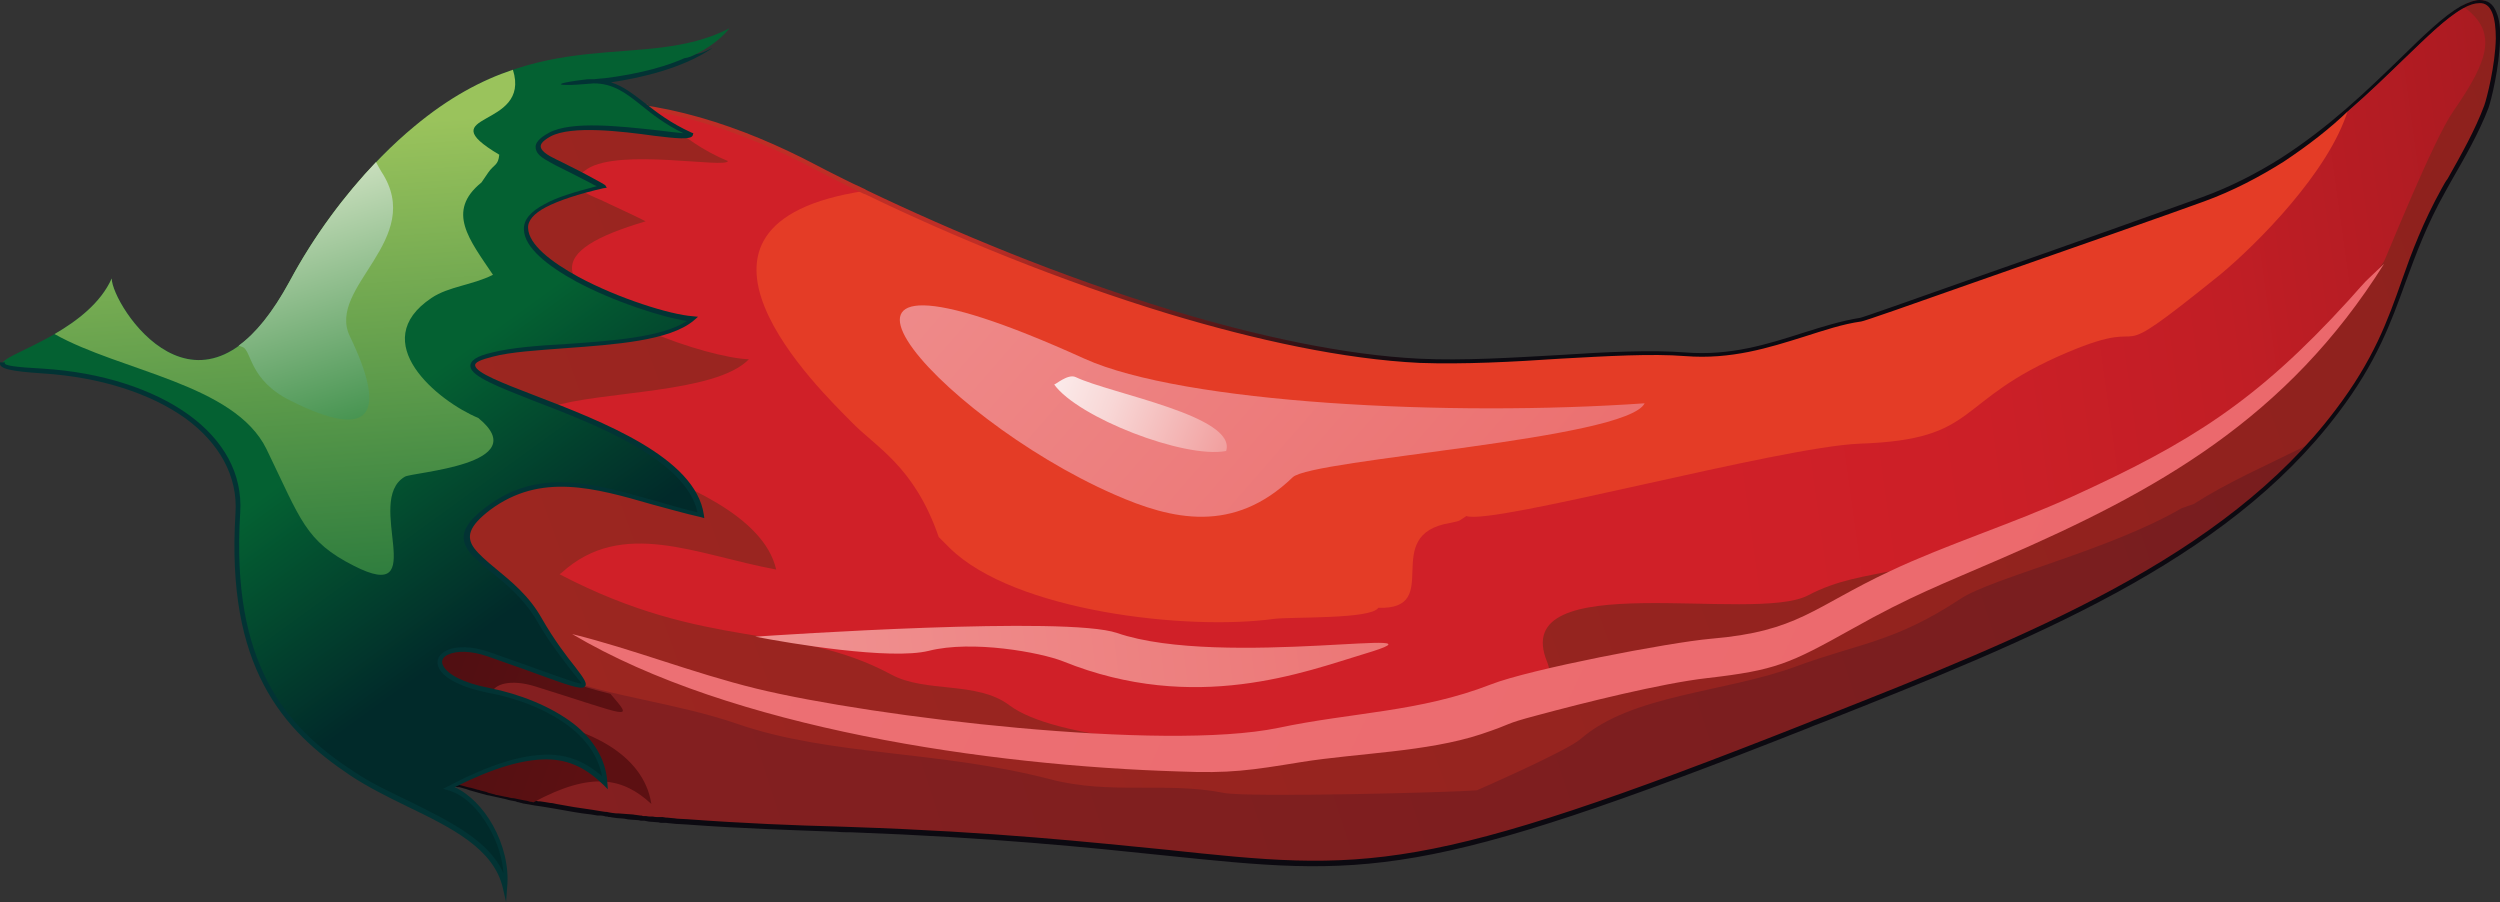 <svg xmlns="http://www.w3.org/2000/svg" xmlns:xlink="http://www.w3.org/1999/xlink" id="Layer_1" x="0px" y="0px" viewBox="0 0 47.67 17.2" style="enable-background:new 0 0 47.67 17.2;" xml:space="preserve">
<rect x="0" y="0" width="47.67" height="17.2" fill="#333333" stroke="none"/>
<style type="text/css">
	.st0{fill-rule:evenodd;clip-rule:evenodd;fill:url(#SVGID_1_);}
	.st1{fill-rule:evenodd;clip-rule:evenodd;fill:url(#SVGID_00000086687865087062799560000011830773099051865999_);}
	.st2{fill-rule:evenodd;clip-rule:evenodd;fill:url(#SVGID_00000044173440013453690570000006345666381726253220_);}
	.st3{fill-rule:evenodd;clip-rule:evenodd;fill:url(#SVGID_00000183935636754080878460000008157116730808810414_);}
	.st4{fill:url(#SVGID_00000139296221465914472180000014094940625135686805_);}
	.st5{fill-rule:evenodd;clip-rule:evenodd;fill:url(#SVGID_00000072265277340405886040000003664695278895502225_);}
	.st6{fill-rule:evenodd;clip-rule:evenodd;fill:url(#SVGID_00000065069568259685308590000003171283469726825865_);}
	.st7{fill:#023334;}
	.st8{fill-rule:evenodd;clip-rule:evenodd;fill:url(#SVGID_00000055684490474681515470000007721786390558636952_);}
	.st9{fill-rule:evenodd;clip-rule:evenodd;fill:url(#SVGID_00000083787853905812738830000005279121238153663148_);}
	.st10{fill-rule:evenodd;clip-rule:evenodd;fill:url(#SVGID_00000087391617978472668590000006219339204202736780_);}
	.st11{fill-rule:evenodd;clip-rule:evenodd;fill:url(#SVGID_00000166665736147833289540000009941674660139515048_);}
	.st12{fill-rule:evenodd;clip-rule:evenodd;fill:url(#SVGID_00000014617206484098422660000016134711353662219913_);}
	.st13{fill-rule:evenodd;clip-rule:evenodd;fill:url(#SVGID_00000141438157828688757880000000458897744402409364_);}
</style>
<g>
	
		<linearGradient id="SVGID_1_" gradientUnits="userSpaceOnUse" x1="-239.045" y1="54.277" x2="-212.528" y2="58.477" gradientTransform="matrix(0.957 -0.292 0.292 0.957 245.259 -114.377)">
		<stop offset="0" style="stop-color:#D02028"></stop>
		<stop offset="0.196" style="stop-color:#CC1F27"></stop>
		<stop offset="0.38" style="stop-color:#C11E25"></stop>
		<stop offset="0.559" style="stop-color:#AE1B22"></stop>
		<stop offset="0.736" style="stop-color:#93181C"></stop>
		<stop offset="0.908" style="stop-color:#711316"></stop>
		<stop offset="1" style="stop-color:#5C1012"></stop>
	</linearGradient>
	<path class="st0" d="M6.22,13.4c1.38,2.23,7.32,2.35,10.03,2.44c9.95,0.34,8.05,2.04,18.26-2c4.01-1.59,7.86-3.06,10.05-5.97   c1.25-1.65,1.16-2.67,2.04-4.23c0.29-0.52,0.62-1.06,0.82-1.59c0.1-0.28,0.64-2.52-0.46-1.89c-0.97,0.55-2.41,2.73-4.94,3.64   c-0.78,0.28-6.45,2.29-6.53,2.3c-1,0.14-1.97,0.77-3.35,0.65c-1.27-0.1-3.39,0.2-5.06,0.12c-3.52-0.16-8.45-2.09-11.54-3.7   c-2.5-1.3-5.62-2-8.21,0.29C4.98,5.54,4.83,11.16,6.22,13.4z"></path>
	
		<linearGradient id="SVGID_00000084490979278467668040000014122923232568781486_" gradientUnits="userSpaceOnUse" x1="-256.162" y1="100.504" x2="-246.488" y2="68.862" gradientTransform="matrix(0.957 -0.292 0.292 0.957 245.259 -114.377)">
		<stop offset="0" style="stop-color:#BE2027"></stop>
		<stop offset="1" style="stop-color:#E43C26"></stop>
	</linearGradient>
	<path style="fill-rule:evenodd;clip-rule:evenodd;fill:url(#SVGID_00000084490979278467668040000014122923232568781486_);" d="   M44.77,2.1c-0.74,0.64-1.65,1.29-2.76,1.69c-0.78,0.28-6.45,2.29-6.53,2.3c-1,0.14-1.97,0.77-3.35,0.65   c-1.27-0.1-3.39,0.2-5.06,0.12c-3.18-0.14-7.49-1.73-10.58-3.22c-4.17,0.63-0.83,3.82-0.26,4.4c0.47,0.49,1.2,0.84,1.67,2.2   l0.21,0.21c1.23,1.21,4.53,1.58,6.19,1.35c0.33-0.04,1.85,0.01,1.98-0.21c1.28,0.04,0-1.4,1.38-1.62c0.21-0.04,0.17-0.05,0.3-0.13   c0.5,0.18,5.97-1.32,7.5-1.38c2.33-0.08,1.76-0.81,3.96-1.74c1.82-0.77,0.54,0.43,2.91-1.48C43.03,4.66,44.41,3.28,44.77,2.1z"></path>
	
		<linearGradient id="SVGID_00000147219207863157197620000010621201942225464466_" gradientUnits="userSpaceOnUse" x1="-322.144" y1="55.868" x2="-78.749" y2="43.112" gradientTransform="matrix(0.957 -0.292 0.292 0.957 245.259 -114.377)">
		<stop offset="0" style="stop-color:#B12D25"></stop>
		<stop offset="1" style="stop-color:#5C1012"></stop>
	</linearGradient>
	<path style="fill-rule:evenodd;clip-rule:evenodd;fill:url(#SVGID_00000147219207863157197620000010621201942225464466_);" d="   M6.22,13.4c0.02,0.03,0.04,0.06,0.06,0.09c0,0.01,0.01,0.02,0.02,0.02c0.02,0.03,0.04,0.05,0.06,0.08c0,0.01,0.01,0.01,0.01,0.02   c0.02,0.03,0.05,0.06,0.07,0.09c0.01,0.01,0.01,0.01,0.02,0.02c0.02,0.02,0.04,0.05,0.06,0.07c0.01,0.01,0.01,0.01,0.02,0.02   c0.03,0.03,0.05,0.05,0.08,0.08c0.01,0.01,0.01,0.01,0.02,0.02c0.02,0.02,0.05,0.04,0.07,0.06c0.01,0.01,0.02,0.01,0.02,0.02   c0.03,0.02,0.06,0.05,0.09,0.08c0,0,0.01,0,0.01,0.01c0.03,0.02,0.06,0.05,0.09,0.07c0.01,0.01,0.02,0.01,0.03,0.02   c0.03,0.02,0.06,0.04,0.09,0.06c0,0,0.01,0,0.01,0.01c0.03,0.03,0.07,0.05,0.1,0.07c0.01,0.01,0.02,0.01,0.03,0.02   c0.03,0.02,0.06,0.04,0.09,0.05c0.01,0,0.01,0.01,0.02,0.01c0.04,0.02,0.08,0.04,0.11,0.06c0.01,0,0.02,0.01,0.03,0.02   c0.03,0.01,0.06,0.03,0.1,0.05c0.01,0,0.02,0.01,0.03,0.02c0.04,0.02,0.08,0.04,0.12,0.06c0.01,0,0.02,0.01,0.02,0.01   c0.04,0.02,0.07,0.03,0.1,0.05c0.01,0.01,0.03,0.01,0.04,0.02c0.04,0.02,0.09,0.04,0.13,0.05L8,14.71   c0.04,0.02,0.08,0.03,0.12,0.05c0.01,0.01,0.03,0.01,0.04,0.01c0.04,0.02,0.07,0.03,0.11,0.04c0.01,0.01,0.02,0.01,0.03,0.01   c0.05,0.02,0.09,0.03,0.14,0.05c0.01,0,0.03,0.01,0.04,0.01c0.03,0.01,0.07,0.02,0.11,0.04c0.01,0,0.03,0.01,0.04,0.01   c0.05,0.01,0.1,0.03,0.14,0.04c0.01,0,0.03,0.01,0.04,0.01c0.04,0.01,0.08,0.02,0.11,0.03c0.01,0,0.03,0.01,0.05,0.01   c0.05,0.01,0.1,0.03,0.14,0.04c0.01,0,0.03,0,0.04,0.01c0.04,0.01,0.08,0.02,0.12,0.03l0.05,0.02c0.04,0.01,0.08,0.02,0.12,0.03   c0.01,0.01,0.03,0.01,0.04,0.01c0.04,0.01,0.09,0.02,0.14,0.03c0.02,0,0.04,0.01,0.06,0.01c0.04,0.01,0.07,0.02,0.11,0.02   c0.02,0,0.04,0.01,0.05,0.01c0.05,0.01,0.1,0.02,0.15,0.03c0.02,0,0.04,0.01,0.06,0.01c0.03,0.01,0.06,0.02,0.09,0.02   c0.02,0,0.05,0.01,0.07,0.01c0.05,0.01,0.09,0.02,0.14,0.02c0.02,0.01,0.04,0.01,0.07,0.01c0.03,0.01,0.06,0.01,0.09,0.02   c0.02,0.01,0.05,0.01,0.07,0.01c0.04,0,0.07,0.01,0.11,0.01c0.03,0.01,0.07,0.01,0.1,0.02c0.03,0.01,0.06,0.01,0.09,0.02   c0.03,0,0.06,0.01,0.08,0.01c0.03,0.01,0.05,0.01,0.08,0.01c0.04,0.01,0.08,0.01,0.12,0.02c0.03,0,0.06,0.01,0.1,0.01   c0.03,0,0.06,0.01,0.09,0.01c0.03,0,0.05,0,0.08,0.01c0.03,0.01,0.06,0.01,0.09,0.01l0,0c0.05,0.01,0.09,0.01,0.13,0.02l0,0   c0.03,0,0.06,0.01,0.1,0.01l0.06,0.01c0.04,0.01,0.07,0.01,0.1,0.01l0.04,0.01c0.07,0.01,0.13,0.02,0.2,0.02l0.04,0   c0.04,0,0.07,0.01,0.11,0.01l0.04,0c0.08,0.01,0.15,0.01,0.22,0.02l0.01,0c0.04,0.01,0.08,0.01,0.12,0.01l0.03,0   c0.12,0.01,0.25,0.02,0.37,0.03l0,0c1.2,0.09,2.33,0.13,3.15,0.15c9.95,0.34,8.05,2.04,18.26-2c4.01-1.59,7.86-3.06,10.05-5.97   c1.25-1.65,1.16-2.67,2.04-4.23c0.29-0.52,0.62-1.06,0.82-1.59c0.1-0.28,0.64-2.52-0.46-1.89c0.68,0.48,0.53,1-0.17,2.01   c-0.38,0.54-1.28,2.79-1.32,2.86c-1.19,1.74-1.84,2.55-3.65,3.56c-1.36,0.76-2.59,1.04-3.42,1.51c-1.82,1.03-2.81,0.72-3.91,1.3   c-1.03,0.55-5.74-0.57-4.98,1.27c0.73,1.76-8.56,2.1-10.25,0.83c-0.62-0.47-1.6-0.23-2.26-0.59c-1.86-1-3.49-0.43-6.32-1.91   c0.01-0.01,0.03-0.02,0.04-0.03c1.16-1.05,2.57-0.34,4.09-0.06c-0.47-2.05-6.12-2.52-4.3-3.1c0.96-0.31,3.14-0.25,3.78-0.91   c-0.77-0.02-3.26-0.86-3.37-1.69c-0.05-0.37,0.46-0.66,1.4-0.94c-0.01-0.01-0.49-0.24-0.86-0.41c-0.2-0.09-0.75-0.27-0.25-0.59   c0.62-0.4,2.65,0,2.68-0.15c-1.01-0.41-1.27-1.07-2.04-0.99c-0.3,0.03,0.01,0.02,0.52-0.08c-0.7-0.12-1.42-0.14-2.12-0.02   c-0.54,0.25-1.1,0.62-1.67,1.2C7.84,3.99,7.03,5.14,6.47,6.51C6.44,6.59,6.41,6.67,6.38,6.73c0-0.2-0.03-0.48-0.12-0.85   C6.2,5.63,6.15,5.4,6.13,5.18C5.75,6.03,5.51,7.03,5.4,8.03l0,0C5.37,8.32,5.35,8.6,5.34,8.88l0,0l0,0   C5.34,8.93,5.33,8.97,5.34,9.02l0,0.01c0,0.04,0,0.08,0,0.12l0,0.03c0,0.04,0,0.08,0,0.11l0,0.04c0,0.03,0,0.06,0,0.1   c0,0.02,0,0.03,0,0.05c0,0.03,0,0.06,0,0.09c0,0.02,0,0.04,0,0.06c0,0.03,0,0.05,0,0.08c0,0.03,0,0.05,0,0.08c0,0.02,0,0.04,0,0.06   c0.05,1.35,0.33,2.6,0.81,3.44l0,0l0.01,0.02c0.01,0.01,0.01,0.02,0.02,0.03C6.19,13.35,6.2,13.38,6.22,13.4z"></path>
	
		<linearGradient id="SVGID_00000125584000913224506070000006810802617514126484_" gradientUnits="userSpaceOnUse" x1="-288.514" y1="53.656" x2="83.704" y2="47.159" gradientTransform="matrix(0.957 -0.292 0.292 0.957 245.259 -114.377)">
		<stop offset="0" style="stop-color:#8D2121"></stop>
		<stop offset="1" style="stop-color:#0C0A11"></stop>
	</linearGradient>
	<path style="fill-rule:evenodd;clip-rule:evenodd;fill:url(#SVGID_00000125584000913224506070000006810802617514126484_);" d="   M6.22,13.4c0.02,0.03,0.04,0.06,0.06,0.09c0,0.01,0.01,0.02,0.02,0.02c0.02,0.03,0.04,0.05,0.06,0.08c0,0.01,0.01,0.01,0.01,0.02   c0.02,0.03,0.05,0.06,0.07,0.09c0.01,0.01,0.01,0.01,0.02,0.02c0.02,0.02,0.04,0.05,0.06,0.07c0.01,0.01,0.01,0.01,0.02,0.02   c0.03,0.03,0.05,0.05,0.08,0.08c0.01,0.01,0.01,0.01,0.02,0.02c0.02,0.02,0.05,0.04,0.07,0.06c0.01,0.01,0.02,0.01,0.02,0.02   c0.03,0.02,0.06,0.05,0.09,0.08c0,0,0.01,0,0.01,0.01c0.03,0.02,0.06,0.05,0.09,0.07c0.01,0.01,0.02,0.01,0.03,0.02   c0.03,0.02,0.06,0.04,0.09,0.06c0,0,0.01,0,0.01,0.01c0.03,0.03,0.07,0.05,0.1,0.07c0.01,0.01,0.02,0.01,0.03,0.02   c0.03,0.02,0.06,0.04,0.09,0.05c0.01,0,0.01,0.01,0.02,0.01c0.04,0.02,0.08,0.04,0.11,0.06c0.01,0,0.02,0.01,0.03,0.02   c0.03,0.01,0.06,0.03,0.1,0.05c0.01,0,0.02,0.01,0.03,0.02c0.04,0.02,0.08,0.04,0.12,0.06c0.01,0,0.02,0.01,0.02,0.01   c0.04,0.02,0.07,0.03,0.1,0.05c0.01,0.01,0.03,0.01,0.04,0.02c0.04,0.02,0.09,0.04,0.13,0.05L8,14.71   c0.04,0.02,0.08,0.03,0.12,0.05c0.01,0.01,0.03,0.01,0.04,0.01c0.04,0.02,0.07,0.03,0.11,0.04c0.01,0.01,0.02,0.01,0.03,0.01   c0.05,0.02,0.09,0.03,0.14,0.05c0.01,0,0.03,0.01,0.04,0.01c0.03,0.01,0.07,0.02,0.11,0.04c0.01,0,0.03,0.01,0.04,0.01   c0.05,0.01,0.1,0.03,0.14,0.04c0.01,0,0.03,0.01,0.04,0.01c0.04,0.01,0.08,0.02,0.11,0.03c0.01,0,0.03,0.01,0.05,0.01   c0.05,0.01,0.1,0.03,0.14,0.04c0.01,0,0.03,0,0.04,0.01c0.04,0.01,0.08,0.02,0.12,0.03l0.05,0.02c0.04,0.01,0.08,0.02,0.12,0.03   c0.01,0.01,0.03,0.01,0.04,0.01c0.04,0.01,0.09,0.02,0.14,0.03c0.02,0,0.04,0.01,0.06,0.01c0.04,0.01,0.07,0.02,0.11,0.02   c0.02,0,0.04,0.01,0.05,0.01c0.05,0.01,0.1,0.02,0.15,0.03c0.02,0,0.04,0.01,0.06,0.01c0.03,0.01,0.06,0.02,0.09,0.02   c0.02,0,0.05,0.01,0.07,0.01c0.05,0.01,0.09,0.02,0.14,0.02c0.02,0.01,0.04,0.01,0.07,0.01c0.03,0.01,0.06,0.01,0.09,0.02   c0.02,0.01,0.05,0.01,0.07,0.01c0.04,0,0.07,0.01,0.11,0.01c0.03,0.01,0.07,0.01,0.1,0.02c0.03,0.01,0.06,0.01,0.09,0.02   c0.03,0,0.06,0.01,0.08,0.01c0.03,0.01,0.05,0.01,0.08,0.01c0.04,0.01,0.08,0.01,0.12,0.02c0.03,0,0.06,0.01,0.1,0.01   c0.03,0,0.06,0.01,0.09,0.01c0.03,0,0.05,0,0.08,0.01c0.03,0.01,0.06,0.01,0.09,0.01l0,0c0.05,0.01,0.09,0.01,0.13,0.02l0,0   c0.03,0,0.06,0.01,0.1,0.01l0.06,0.01c0.04,0.01,0.07,0.01,0.1,0.01l0.04,0.01c0.07,0.01,0.13,0.02,0.2,0.02l0.04,0   c0.04,0,0.07,0.01,0.11,0.01l0.04,0c0.08,0.01,0.15,0.01,0.22,0.02l0.01,0c0.04,0.01,0.08,0.01,0.12,0.01l0.03,0   c0.12,0.01,0.25,0.02,0.37,0.03l0,0c1.2,0.09,2.33,0.13,3.15,0.15c9.95,0.34,8.05,2.04,18.26-2c3.68-1.46,7.24-2.83,9.49-5.3   c-0.79,0.39-1.52,0.71-2.16,1.12l-0.23,0.08c-1.37,0.8-3.62,1.33-4.22,1.73c-1.26,0.83-1.92,0.84-3.14,1.29   c-1.37,0.5-3.12,0.53-4.1,1.38c-0.26,0.23-1.98,0.98-1.98,0.98c-0.47,0.04-4.36,0.14-4.82,0.05c-1.1-0.22-2.17,0.04-3.31-0.26   c-2.16-0.56-4.19-0.44-5.98-1.06c-1.13-0.39-2.51-0.54-3.27-0.86c-0.82-0.67-1.87-0.34-2.27-0.94C6.85,9.53,7.55,8.8,6.6,6.64   C6.57,6.57,6.54,6.49,6.51,6.42C6.49,6.46,6.48,6.49,6.47,6.51C6.44,6.59,6.41,6.67,6.38,6.73c0-0.2-0.03-0.48-0.12-0.85   C6.2,5.63,6.15,5.4,6.13,5.18C5.75,6.03,5.51,7.03,5.4,8.03l0,0C5.37,8.32,5.35,8.6,5.34,8.88l0,0l0,0   C5.34,8.93,5.33,8.97,5.34,9.02l0,0.01c0,0.04,0,0.08,0,0.12l0,0.03c0,0.04,0,0.08,0,0.11l0,0.04c0,0.03,0,0.06,0,0.1   c0,0.02,0,0.03,0,0.05c0,0.03,0,0.06,0,0.09c0,0.02,0,0.04,0,0.06c0,0.03,0,0.05,0,0.08c0,0.03,0,0.05,0,0.08c0,0.02,0,0.04,0,0.06   c0.05,1.35,0.33,2.6,0.81,3.44l0,0l0.01,0.02c0.01,0.01,0.01,0.02,0.02,0.03C6.19,13.35,6.2,13.38,6.22,13.4z"></path>
	
		<linearGradient id="SVGID_00000133528916733608867670000015728502248668519604_" gradientUnits="userSpaceOnUse" x1="-244.276" y1="52.396" x2="-244.543" y2="47.303" gradientTransform="matrix(0.957 -0.292 0.292 0.957 245.259 -114.377)">
		<stop offset="0" style="stop-color:#0C0A11"></stop>
		<stop offset="1" style="stop-color:#BF2E26"></stop>
	</linearGradient>
	<path style="fill:url(#SVGID_00000133528916733608867670000015728502248668519604_);" d="M7.3,3.43c1.16-1.03,2.43-1.46,3.7-1.5   c1.58-0.06,3.16,0.48,4.55,1.21c0.15,0.08,0.31,0.16,0.47,0.24c0.16,0.08,0.32,0.16,0.48,0.23l0,0l0.01,0.01   c1.69,0.81,3.74,1.66,5.78,2.28c1.68,0.51,3.35,0.87,4.78,0.94c0.83,0.04,1.77-0.02,2.66-0.07c0.91-0.06,1.76-0.1,2.4-0.05   c0.87,0.07,1.58-0.16,2.24-0.37c0.38-0.12,0.73-0.23,1.1-0.29c0.03,0,0.96-0.33,2.12-0.74c1.72-0.6,3.93-1.39,4.4-1.56   c0.55-0.2,1.05-0.46,1.51-0.75c0.45-0.29,0.86-0.61,1.23-0.93c0.38-0.33,0.72-0.66,1.03-0.96c0.45-0.44,0.83-0.81,1.16-1   C47.07,0.04,47.19,0,47.28,0c0.16,0,0.26,0.08,0.32,0.23c0.06,0.14,0.08,0.32,0.07,0.52c-0.01,0.53-0.17,1.17-0.22,1.31   C47.27,2.53,47,3,46.73,3.47c-0.04,0.07-0.07,0.13-0.1,0.18c-0.36,0.64-0.56,1.19-0.76,1.73c-0.28,0.77-0.55,1.53-1.29,2.5   c-2.15,2.85-5.88,4.33-9.79,5.88l-0.21,0.08l-0.07,0.03c-7.45,2.95-8.46,2.84-12.32,2.44c-1.43-0.15-3.26-0.34-5.96-0.44   c-0.09,0-0.18,0-0.28-0.01c-0.79-0.03-1.81-0.06-2.88-0.14l0,0l0,0l0,0c-0.06,0-0.12-0.01-0.18-0.01   c-0.07-0.01-0.14-0.01-0.19-0.02l0,0l-0.01,0l0,0l-0.01,0l0,0l-0.06,0c-0.02,0-0.04,0-0.06-0.01l0,0l-0.01,0l0,0l0,0l0,0   c-0.04,0-0.09-0.01-0.13-0.01c-0.04,0-0.08-0.01-0.13-0.02l0,0c-0.02,0-0.03,0-0.05,0c-0.02,0-0.03,0-0.06-0.01l0,0   c-0.04,0-0.09-0.01-0.14-0.01c-0.04,0-0.09-0.01-0.14-0.02l0,0c-0.04,0-0.08-0.01-0.13-0.01c-0.06-0.01-0.1-0.01-0.13-0.02l0,0l0,0   c-0.02,0-0.04,0-0.06-0.01c-0.02,0-0.04,0-0.06-0.01l0,0l0,0l0,0c-0.04-0.01-0.08-0.01-0.13-0.01c-0.04-0.01-0.08-0.01-0.12-0.02   c-0.11-0.01-0.23-0.03-0.35-0.05c-0.12-0.02-0.23-0.04-0.34-0.06c-0.04-0.01-0.08-0.01-0.12-0.02c-0.04-0.01-0.08-0.01-0.12-0.02   c-0.02,0-0.04-0.01-0.07-0.01c-0.02,0-0.04-0.01-0.07-0.01l0,0c-0.04-0.01-0.07-0.01-0.11-0.02c-0.04-0.01-0.08-0.01-0.12-0.02l0,0   c-0.02-0.01-0.05-0.01-0.07-0.02c-0.02,0-0.05-0.01-0.07-0.02c-0.06-0.01-0.12-0.02-0.18-0.04c-0.06-0.01-0.12-0.03-0.18-0.04   c-0.06-0.01-0.12-0.03-0.19-0.04c-0.06-0.02-0.12-0.03-0.18-0.05c-0.06-0.02-0.12-0.03-0.17-0.05c-0.05-0.02-0.11-0.03-0.17-0.05   C8.72,15.01,8.7,15.01,8.68,15c-0.02-0.01-0.05-0.02-0.07-0.02l0,0c-0.06-0.02-0.11-0.03-0.17-0.06c-0.05-0.02-0.11-0.04-0.16-0.06   c-0.05-0.02-0.1-0.04-0.15-0.06c-0.05-0.02-0.1-0.04-0.15-0.06l0,0l-0.01,0l0,0l-0.01,0l0,0c-0.05-0.02-0.1-0.04-0.15-0.06   c-0.05-0.02-0.1-0.04-0.14-0.07c-0.07-0.03-0.13-0.06-0.2-0.1c-0.07-0.04-0.13-0.07-0.19-0.1l0,0c-0.05-0.03-0.09-0.05-0.13-0.08   c-0.04-0.03-0.08-0.05-0.12-0.08c-0.04-0.03-0.08-0.05-0.12-0.08l0,0c-0.04-0.03-0.08-0.05-0.11-0.08   c-0.09-0.07-0.17-0.15-0.25-0.22c-0.08-0.08-0.15-0.16-0.21-0.24c-0.03-0.04-0.05-0.07-0.08-0.1c-0.03-0.04-0.05-0.07-0.07-0.11   C5.44,12.23,5.13,10.07,5.36,8C5.57,6.18,6.19,4.41,7.3,3.43L7.3,3.43z M11,2.01C9.75,2.05,8.5,2.48,7.35,3.49   C6.26,4.45,5.64,6.2,5.45,8c-0.23,2.05,0.07,4.19,0.81,5.37c0.02,0.04,0.04,0.07,0.07,0.1c0.02,0.03,0.05,0.07,0.07,0.1   c0.06,0.08,0.13,0.16,0.21,0.23c0.07,0.07,0.16,0.14,0.24,0.21c0.03,0.03,0.07,0.05,0.11,0.08l0,0c0.04,0.03,0.08,0.05,0.12,0.08   c0.04,0.03,0.08,0.05,0.12,0.07c0.04,0.03,0.08,0.05,0.13,0.08l0,0c0.06,0.04,0.12,0.07,0.19,0.1c0.06,0.03,0.13,0.07,0.2,0.1   c0.05,0.02,0.09,0.04,0.14,0.07c0.05,0.02,0.1,0.04,0.15,0.06l0,0l0.01,0l0,0l0,0l0,0c0.05,0.02,0.1,0.04,0.15,0.06   c0.05,0.02,0.1,0.03,0.15,0.05c0.05,0.02,0.11,0.04,0.16,0.06c0.05,0.02,0.11,0.04,0.17,0.06l0,0c0.02,0.01,0.05,0.02,0.07,0.02   c0.02,0.01,0.05,0.01,0.07,0.02c0.06,0.02,0.12,0.04,0.17,0.05c0.06,0.01,0.12,0.03,0.17,0.05c0.06,0.02,0.12,0.03,0.18,0.05   c0.06,0.02,0.12,0.03,0.19,0.05c0.06,0.01,0.12,0.03,0.18,0.04c0.06,0.01,0.12,0.02,0.18,0.04l0,0c0.02,0,0.05,0.01,0.07,0.01   c0.02,0.01,0.05,0.01,0.07,0.02l0,0c0.04,0.01,0.07,0.01,0.12,0.02c0.03,0.01,0.07,0.01,0.11,0.02l0,0   c0.02,0.01,0.04,0.01,0.07,0.01c0.02,0,0.05,0.01,0.07,0.01c0.04,0.01,0.08,0.01,0.12,0.02c0.04,0,0.07,0.01,0.12,0.02   c0.12,0.02,0.23,0.04,0.34,0.06c0.11,0.02,0.23,0.03,0.34,0.05c0.04,0.01,0.08,0.01,0.12,0.02c0.04,0.01,0.08,0.01,0.13,0.02l0,0   l0,0c0.02,0,0.04,0,0.07,0.01c0.02,0,0.04,0.01,0.06,0.01l0,0l0,0c0.06,0.01,0.1,0.01,0.13,0.01c0.04,0,0.08,0.01,0.13,0.01l0,0   c0.04,0,0.09,0.01,0.14,0.01c0.04,0.01,0.09,0.01,0.14,0.02l0,0c0.02,0,0.03,0,0.05,0.01c0.01,0,0.03,0,0.06,0l0,0   c0.04,0.01,0.08,0.01,0.13,0.01c0.04,0.01,0.09,0.01,0.13,0.01l0,0l0,0l0,0l0,0l0,0c0.02,0,0.04,0,0.06,0l0.06,0.01l0,0l0.01,0l0,0   l0.01,0l0,0c0.07,0.01,0.14,0.01,0.19,0.02c0.06,0,0.12,0.01,0.19,0.01l0,0l0,0c1.08,0.08,2.09,0.12,2.88,0.14   c0.1,0,0.19,0.01,0.28,0.01c2.7,0.09,4.53,0.29,5.96,0.43c3.84,0.41,4.85,0.51,12.28-2.43l0.07-0.03l0.21-0.08   c3.9-1.54,7.62-3.02,9.75-5.84c0.73-0.96,1-1.71,1.27-2.48c0.19-0.54,0.4-1.1,0.76-1.75c0.04-0.07,0.07-0.13,0.11-0.18   c0.26-0.46,0.53-0.94,0.7-1.4c0.05-0.14,0.21-0.77,0.22-1.28c0-0.19-0.02-0.37-0.07-0.49c-0.05-0.12-0.13-0.19-0.25-0.18   c-0.08,0-0.18,0.03-0.31,0.1c-0.32,0.18-0.69,0.55-1.14,0.98c-0.31,0.3-0.65,0.63-1.03,0.96C44.42,2.46,44,2.78,43.55,3.08   c-0.46,0.29-0.97,0.56-1.52,0.76c-0.46,0.17-2.68,0.95-4.4,1.55c-1.16,0.41-2.1,0.74-2.14,0.74c-0.36,0.05-0.71,0.17-1.09,0.29   c-0.67,0.21-1.39,0.44-2.27,0.37c-0.63-0.05-1.49,0-2.39,0.05c-0.89,0.06-1.83,0.11-2.67,0.08c-1.44-0.07-3.11-0.43-4.8-0.94   c-2.04-0.62-4.09-1.46-5.78-2.28l0,0l-0.01,0c-0.17-0.08-0.34-0.16-0.49-0.24c-0.16-0.08-0.32-0.16-0.47-0.24   C14.14,2.49,12.56,1.95,11,2.01z"></path>
	
		<linearGradient id="SVGID_00000044860186258501162980000010329630386656517045_" gradientUnits="userSpaceOnUse" x1="-277.397" y1="39.971" x2="-259.95" y2="53.119" gradientTransform="matrix(0.957 -0.292 0.292 0.957 245.259 -114.377)">
		<stop offset="0" style="stop-color:#0C0A11"></stop>
		<stop offset="1" style="stop-color:#5C1012"></stop>
	</linearGradient>
	<path style="fill-rule:evenodd;clip-rule:evenodd;fill:url(#SVGID_00000044860186258501162980000010329630386656517045_);" d="   M6.22,13.4c0.02,0.03,0.04,0.06,0.06,0.09c0,0.01,0.01,0.02,0.02,0.02c0.02,0.03,0.04,0.05,0.06,0.08c0,0.01,0.01,0.01,0.01,0.02   c0.02,0.03,0.05,0.06,0.07,0.09c0.01,0.01,0.01,0.01,0.02,0.02c0.02,0.02,0.04,0.05,0.06,0.07c0.01,0.01,0.01,0.01,0.02,0.02   c0.03,0.03,0.05,0.05,0.08,0.08c0.01,0.01,0.01,0.01,0.02,0.02c0.02,0.02,0.05,0.04,0.07,0.06c0.01,0.01,0.02,0.01,0.02,0.02   c0.03,0.02,0.06,0.05,0.09,0.08c0,0,0.01,0,0.01,0.01c0.03,0.02,0.06,0.05,0.09,0.07c0.01,0.01,0.02,0.01,0.03,0.02   c0.03,0.02,0.06,0.04,0.09,0.06c0,0,0.01,0,0.01,0.01c0.03,0.03,0.07,0.05,0.1,0.07c0.01,0.01,0.02,0.01,0.03,0.02   c0.03,0.02,0.06,0.04,0.09,0.05c0.01,0,0.01,0.01,0.02,0.01c0.04,0.02,0.08,0.04,0.11,0.06c0.01,0,0.02,0.01,0.03,0.02   c0.03,0.01,0.06,0.03,0.1,0.05c0.01,0,0.02,0.01,0.03,0.02c0.04,0.02,0.08,0.04,0.12,0.06c0.01,0,0.02,0.01,0.02,0.01   c0.04,0.02,0.07,0.03,0.1,0.05c0.01,0.01,0.03,0.01,0.04,0.02c0.04,0.02,0.09,0.04,0.13,0.05L8,14.71   c0.04,0.02,0.08,0.03,0.12,0.05c0.01,0.01,0.03,0.01,0.04,0.01c0.04,0.02,0.07,0.03,0.11,0.04c0.01,0.01,0.02,0.01,0.03,0.01   c0.05,0.02,0.09,0.03,0.14,0.05c0.01,0,0.03,0.01,0.04,0.01c0.03,0.01,0.07,0.02,0.11,0.04c0.01,0,0.03,0.01,0.04,0.01   c0.05,0.01,0.1,0.03,0.14,0.04c0.01,0,0.03,0.01,0.04,0.01c0.04,0.01,0.08,0.02,0.11,0.03c0.01,0,0.03,0.01,0.05,0.01   c0.05,0.01,0.1,0.03,0.14,0.04c0.01,0,0.03,0,0.04,0.01c0.04,0.01,0.08,0.02,0.12,0.03l0.05,0.02c0.04,0.01,0.08,0.02,0.12,0.03   c0.01,0.01,0.03,0.01,0.04,0.01c0.04,0.01,0.09,0.02,0.14,0.03c0.02,0,0.04,0.01,0.06,0.01c0.04,0.01,0.07,0.02,0.11,0.02   c0.02,0,0.04,0.01,0.05,0.01c0.05,0.01,0.1,0.02,0.15,0.03c0.02,0,0.04,0.01,0.06,0.01c0.03,0.01,0.06,0.02,0.09,0.02l0.03,0.01   c1.11-0.6,1.71-0.47,2.25,0.03c-0.15-0.98-1.26-1.44-2.15-1.59c-1.35-0.22-1.01-0.95-0.06-0.65c1.83,0.57,1.88,0.67,1.43,0.14   c-0.33-0.08-0.63-0.17-0.86-0.27c-0.82-0.67-1.87-0.34-2.27-0.94C6.85,9.53,7.55,8.8,6.6,6.64C6.57,6.57,6.54,6.49,6.51,6.42   C6.49,6.46,6.48,6.49,6.47,6.51C6.44,6.59,6.41,6.67,6.38,6.73c0-0.16-0.02-0.35-0.07-0.6c-0.04,0.1-0.09,0.21-0.14,0.32   C5.94,7.02,5.7,7.39,5.45,7.63C5.43,7.76,5.42,7.9,5.4,8.03l0,0C5.37,8.32,5.35,8.6,5.34,8.88l0,0l0,0   C5.34,8.93,5.33,8.97,5.34,9.02l0,0.01c0,0.04,0,0.08,0,0.12l0,0.03c0,0.04,0,0.08,0,0.11l0,0.04c0,0.03,0,0.06,0,0.1   c0,0.02,0,0.03,0,0.05c0,0.03,0,0.06,0,0.09c0,0.02,0,0.04,0,0.06c0,0.03,0,0.05,0,0.08c0.2,0.3,0.32,0.65,0.33,1.03   c0.03,1.06,0.2,1.88,0.47,2.52c0,0.01,0,0.02,0.01,0.02l0,0l0.01,0.02c0.01,0.01,0.01,0.02,0.02,0.03   C6.19,13.35,6.2,13.38,6.22,13.4z"></path>
	<g>
		
			<linearGradient id="SVGID_00000111179115822234632410000016347567283730065044_" gradientUnits="userSpaceOnUse" x1="-261.27" y1="46.756" x2="-259.791" y2="51.05" gradientTransform="matrix(0.957 -0.292 0.292 0.957 245.259 -114.377)">
			<stop offset="0" style="stop-color:#046132"></stop>
			<stop offset="1" style="stop-color:#012A2A"></stop>
		</linearGradient>
		<path style="fill-rule:evenodd;clip-rule:evenodd;fill:url(#SVGID_00000111179115822234632410000016347567283730065044_);" d="    M9.64,16.92c0.1-0.79-0.48-1.72-1.06-1.89c1.63-0.84,2.36-0.7,2.97-0.1c-0.07-1.02-1.25-1.56-2.22-1.76    c-1.47-0.3-1.02-1.04,0-0.69c2.68,0.93,1.8,0.8,0.96-0.67c-0.65-1.13-2.1-1.28-0.97-2.12c1.24-0.92,2.57-0.2,4.05,0.13    C13.09,7.9,7.54,7.22,9.39,6.76c0.97-0.24,3.13-0.09,3.82-0.68c-0.75-0.05-3.15-0.95-3.18-1.72c-0.02-0.34,0.51-0.59,1.47-0.81    c-0.01-0.01-0.46-0.25-0.81-0.42c-0.19-0.09-0.72-0.29-0.2-0.57c0.65-0.34,2.62,0.12,2.67-0.01c-0.96-0.43-1.16-1.05-1.93-1.01    c-0.68,0.03,1.85,0.04,2.68-1c-1.66,0.85-3.57-0.16-6,1.87C7.09,3.08,6.19,4.12,5.52,5.37C3.84,8.51,2.13,5.81,2.13,5.31    C1.51,6.72-1.28,6.95,0.81,7.08C3,7.21,4.63,8.29,4.53,9.79c-0.19,2.91,0.9,4.11,2.17,4.96C7.77,15.46,9.39,15.8,9.64,16.92z"></path>
		<path class="st7" d="M9.6,16.65c-0.02-0.29-0.12-0.6-0.27-0.86c-0.2-0.36-0.49-0.64-0.78-0.72l-0.1-0.03l0.1-0.05    c0.82-0.43,1.42-0.6,1.89-0.6c0.43,0,0.75,0.16,1.04,0.41c-0.07-0.37-0.29-0.68-0.59-0.92c-0.44-0.35-1.04-0.57-1.58-0.67    c-0.55-0.11-0.84-0.29-0.93-0.45c-0.08-0.14-0.03-0.28,0.14-0.36c0.17-0.08,0.47-0.09,0.83,0.04c0.36,0.13,0.66,0.23,0.9,0.32    c0.56,0.2,0.81,0.29,0.84,0.27c0,0-0.07-0.09-0.2-0.25c-0.16-0.21-0.41-0.52-0.65-0.94c-0.24-0.41-0.58-0.7-0.87-0.93    c-0.18-0.15-0.33-0.27-0.43-0.4c-0.18-0.25-0.14-0.49,0.34-0.85c1-0.75,2.04-0.44,3.18-0.12c0.27,0.08,0.55,0.16,0.84,0.23    c-0.22-1.01-1.93-1.67-3.13-2.13C9.51,7.38,8.99,7.18,8.97,6.99c-0.01-0.11,0.11-0.2,0.42-0.27c0.36-0.09,0.86-0.13,1.4-0.16    c0.88-0.06,1.84-0.13,2.31-0.44c-0.48-0.07-1.4-0.37-2.11-0.75c-0.55-0.3-0.99-0.65-1-0.99c-0.01-0.19,0.13-0.35,0.4-0.49    c0.23-0.13,0.57-0.23,0.99-0.34c-0.03-0.01-0.07-0.03-0.12-0.06c-0.17-0.09-0.41-0.21-0.61-0.31c-0.02-0.01-0.04-0.02-0.06-0.03    C10.47,3.08,10.28,3,10.23,2.88c-0.05-0.11,0-0.22,0.24-0.35c0.43-0.23,1.37-0.12,2.03-0.05c0.23,0.03,0.42,0.05,0.53,0.06    c-0.35-0.17-0.59-0.36-0.8-0.53c-0.29-0.23-0.53-0.42-0.91-0.42c-0.08,0.01-0.17,0.01-0.26,0.02c-0.11,0.01-0.19,0.01-0.24,0.01    c-0.26,0-0.1-0.05,0.31-0.1c0.02,0,0.05-0.01,0.11-0.01c0.03,0,0.06,0,0.09,0c0.06-0.01,0.13-0.01,0.21-0.02    c0.39-0.05,0.99-0.15,1.51-0.38c0.08-0.01,0.15-0.04,0.23-0.08c0.09-0.01,0.17-0.05,0.25-0.09c0.02-0.01,0.04-0.02,0.05-0.02    c-0.57,0.39-1.39,0.57-1.93,0.65c0.23,0.07,0.42,0.22,0.64,0.39c0.23,0.18,0.5,0.39,0.9,0.57l0.03,0.01l-0.01,0.04    c-0.03,0.09-0.32,0.06-0.73,0.01C11.83,2.5,10.9,2.39,10.5,2.6c-0.18,0.1-0.21,0.17-0.18,0.23c0.05,0.11,0.27,0.2,0.39,0.26    c0.2,0.1,0.44,0.22,0.6,0.31c0.13,0.07,0.22,0.12,0.23,0.13l0.03,0.05L11.5,3.59c-0.47,0.11-0.84,0.23-1.09,0.36    c-0.23,0.12-0.35,0.26-0.34,0.4c0.01,0.31,0.43,0.64,0.96,0.93c0.76,0.41,1.75,0.72,2.18,0.75l0.1,0.01l-0.08,0.07    c-0.46,0.39-1.51,0.46-2.46,0.53C10.25,6.68,9.74,6.71,9.4,6.8C9.16,6.86,9.05,6.91,9.06,6.97c0.02,0.14,0.51,0.33,1.16,0.58    c1.25,0.48,3.04,1.17,3.2,2.26l0.01,0.07l-0.07-0.02c-0.31-0.07-0.62-0.16-0.92-0.24c-1.11-0.32-2.13-0.61-3.09,0.1    c-0.42,0.32-0.46,0.52-0.31,0.73c0.09,0.12,0.24,0.25,0.41,0.39c0.29,0.24,0.64,0.52,0.88,0.95c0.24,0.42,0.48,0.73,0.64,0.93    c0.16,0.21,0.25,0.33,0.17,0.38c-0.07,0.05-0.33-0.04-0.93-0.26c-0.24-0.09-0.54-0.19-0.9-0.32c-0.34-0.12-0.61-0.11-0.76-0.04    c-0.12,0.05-0.15,0.14-0.09,0.23c0.09,0.15,0.36,0.31,0.88,0.41c0.55,0.11,1.16,0.34,1.61,0.69c0.35,0.28,0.6,0.65,0.63,1.1    l0.01,0.14l-0.09-0.09c-0.3-0.29-0.63-0.48-1.08-0.48c-0.44,0-0.99,0.15-1.75,0.53c0.27,0.12,0.54,0.39,0.73,0.73    c0.2,0.36,0.31,0.79,0.27,1.18L9.65,17.2l-0.06-0.26c-0.17-0.76-0.99-1.16-1.84-1.57C7.38,15.19,7,15,6.67,14.78    c-0.64-0.43-1.23-0.94-1.64-1.72c-0.41-0.78-0.63-1.81-0.54-3.27c0.05-0.72-0.32-1.35-0.95-1.81C2.87,7.5,1.91,7.19,0.81,7.12    C0.2,7.08-0.02,7.03,0,6.92c0,0,0-0.01,0-0.01c0.03,0,0.06,0,0.1,0c0,0.01-0.01,0.01-0.01,0.01C0.08,6.97,0.28,7,0.83,7.03    C1.94,7.1,2.92,7.42,3.6,7.91c0.66,0.48,1.03,1.12,0.98,1.87c-0.09,1.45,0.13,2.47,0.53,3.23c0.4,0.77,0.99,1.28,1.62,1.69    c0.32,0.22,0.7,0.4,1.08,0.58C8.57,15.66,9.32,16.02,9.6,16.65z"></path>
		
			<linearGradient id="SVGID_00000051383478915181572990000014471180495981154217_" gradientUnits="userSpaceOnUse" x1="-263.574" y1="41.699" x2="-266.296" y2="53.489" gradientTransform="matrix(0.957 -0.292 0.292 0.957 245.259 -114.377)">
			<stop offset="0" style="stop-color:#9AC35C"></stop>
			<stop offset="1" style="stop-color:#046132"></stop>
		</linearGradient>
		<path style="fill-rule:evenodd;clip-rule:evenodd;fill:url(#SVGID_00000051383478915181572990000014471180495981154217_);" d="    M9.78,1.33C9.18,1.53,8.56,1.86,7.9,2.41C7.09,3.08,6.19,4.12,5.52,5.37C3.84,8.51,2.13,5.81,2.13,5.31    C1.92,5.78,1.47,6.12,1.04,6.37C2.3,7.08,4.47,7.32,5.08,8.56c0.66,1.36,0.74,1.76,1.67,2.23c1.49,0.76,0.18-1.24,0.97-1.7    c0.15-0.09,2.49-0.23,1.4-1.12C8.35,7.65,6.97,6.52,8.23,5.68c0.33-0.22,0.77-0.24,1.17-0.44C8.95,4.57,8.5,4.03,9.18,3.48    l0.13-0.19C9.42,3.13,9.5,3.16,9.52,2.95C8.14,2.13,10.14,2.47,9.78,1.33z"></path>
		
			<linearGradient id="SVGID_00000063614893666474138400000013791081936666289340_" gradientUnits="userSpaceOnUse" x1="-263.723" y1="42.453" x2="-263.723" y2="48.089" gradientTransform="matrix(0.957 -0.292 0.292 0.957 245.259 -114.377)">
			<stop offset="0" style="stop-color:#D3E4C5"></stop>
			<stop offset="1" style="stop-color:#358A42"></stop>
		</linearGradient>
		<path style="fill-rule:evenodd;clip-rule:evenodd;fill:url(#SVGID_00000063614893666474138400000013791081936666289340_);" d="    M7.17,3.09c-0.59,0.62-1.18,1.4-1.65,2.28C5.19,5.97,4.87,6.36,4.55,6.59C4.58,6.6,4.6,6.61,4.63,6.62    C4.8,6.69,4.75,7.25,5.54,7.64c1.57,0.79,1.84,0.24,1.13-1.23C6.22,5.47,8.13,4.57,7.27,3.27C7.23,3.2,7.2,3.15,7.17,3.09z"></path>
	</g>
	
		<linearGradient id="SVGID_00000016795394175546705670000009714568356018577343_" gradientUnits="userSpaceOnUse" x1="-291.792" y1="-20.145" x2="-225.359" y2="86.17" gradientTransform="matrix(0.957 -0.292 0.292 0.957 245.259 -114.377)">
		<stop offset="0" style="stop-color:#FFFFFF"></stop>
		<stop offset="0.34" style="stop-color:#F8D7D6"></stop>
		<stop offset="1" style="stop-color:#E22626"></stop>
	</linearGradient>
	<path style="fill-rule:evenodd;clip-rule:evenodd;fill:url(#SVGID_00000016795394175546705670000009714568356018577343_);" d="   M21.25,9.43c1.09,0.48,2.27,0.76,3.4-0.33c0.37-0.35,6.37-0.72,6.71-1.41c-3.72,0.26-8.8,0-10.68-0.85   C14.35,3.97,17.82,7.93,21.25,9.43z"></path>
	
		<linearGradient id="SVGID_00000028292601563264146250000014108157826951422880_" gradientUnits="userSpaceOnUse" x1="-764.859" y1="-415.108" x2="151.073" y2="409.601" gradientTransform="matrix(0.957 -0.292 0.292 0.957 245.259 -114.377)">
		<stop offset="0" style="stop-color:#FFFFFF"></stop>
		<stop offset="0.28" style="stop-color:#F8D7D6"></stop>
		<stop offset="0.78" style="stop-color:#E31F26"></stop>
		<stop offset="1" style="stop-color:#711012"></stop>
	</linearGradient>
	<path style="fill-rule:evenodd;clip-rule:evenodd;fill:url(#SVGID_00000028292601563264146250000014108157826951422880_);" d="   M10.91,12.09c1.17,0.29,2.29,0.74,3.51,1.04c2.26,0.55,7.76,1.2,9.95,0.75c1.41-0.3,2.7-0.3,4.06-0.83c0.74-0.29,3.4-0.8,4.19-0.87   c1.67-0.14,1.95-0.6,3.42-1.29c1.08-0.51,2.33-0.9,3.47-1.42c2.26-1.03,3.52-1.82,5.27-3.74c0.44-0.49,0.21-0.25,0.68-0.7   c-1.85,2.95-4.32,4.33-7.3,5.62c-1.15,0.5-1.72,0.71-2.84,1.34c-1.2,0.67-1.46,0.79-2.77,0.94c-0.87,0.1-2.35,0.47-3.24,0.71   c-0.68,0.18-0.41,0.14-1.07,0.36c-1.03,0.34-2.36,0.36-3.42,0.53c-0.98,0.16-1.37,0.22-2.34,0.18   C18.86,14.6,13.94,13.89,10.91,12.09z"></path>
	
		<linearGradient id="SVGID_00000101064853946292587490000012371034106976051381_" gradientUnits="userSpaceOnUse" x1="-251.74" y1="50.045" x2="-244.091" y2="56.02" gradientTransform="matrix(0.957 -0.292 0.292 0.957 245.259 -114.377)">
		<stop offset="0" style="stop-color:#FFFFFF"></stop>
		<stop offset="0.24" style="stop-color:#F8D7D6"></stop>
		<stop offset="1" style="stop-color:#E22626"></stop>
	</linearGradient>
	<path style="fill-rule:evenodd;clip-rule:evenodd;fill:url(#SVGID_00000101064853946292587490000012371034106976051381_);" d="   M20.1,7.33c0.45,0.63,2.48,1.42,3.28,1.27c0.21-0.67-2.2-1.09-2.87-1.41C20.36,7.12,20.11,7.35,20.1,7.33z"></path>
	
		<linearGradient id="SVGID_00000136383147778743468260000003814081132614882476_" gradientUnits="userSpaceOnUse" x1="-325.063" y1="42.854" x2="-212.159" y2="62.762" gradientTransform="matrix(0.957 -0.292 0.292 0.957 245.259 -114.377)">
		<stop offset="0" style="stop-color:#FFFFFF"></stop>
		<stop offset="0.34" style="stop-color:#F8D7D6"></stop>
		<stop offset="1" style="stop-color:#E22626"></stop>
	</linearGradient>
	<path style="fill-rule:evenodd;clip-rule:evenodd;fill:url(#SVGID_00000136383147778743468260000003814081132614882476_);" d="   M21.3,12.07c2.01,0.69,6.65-0.18,4.71,0.4c-1.1,0.33-3.22,1.16-5.74,0.14c-0.43-0.17-1.73-0.41-2.56-0.2   c-0.73,0.18-2.64-0.14-3.31-0.27C14.84,12.11,20.34,11.74,21.3,12.07z"></path>
</g>
</svg>